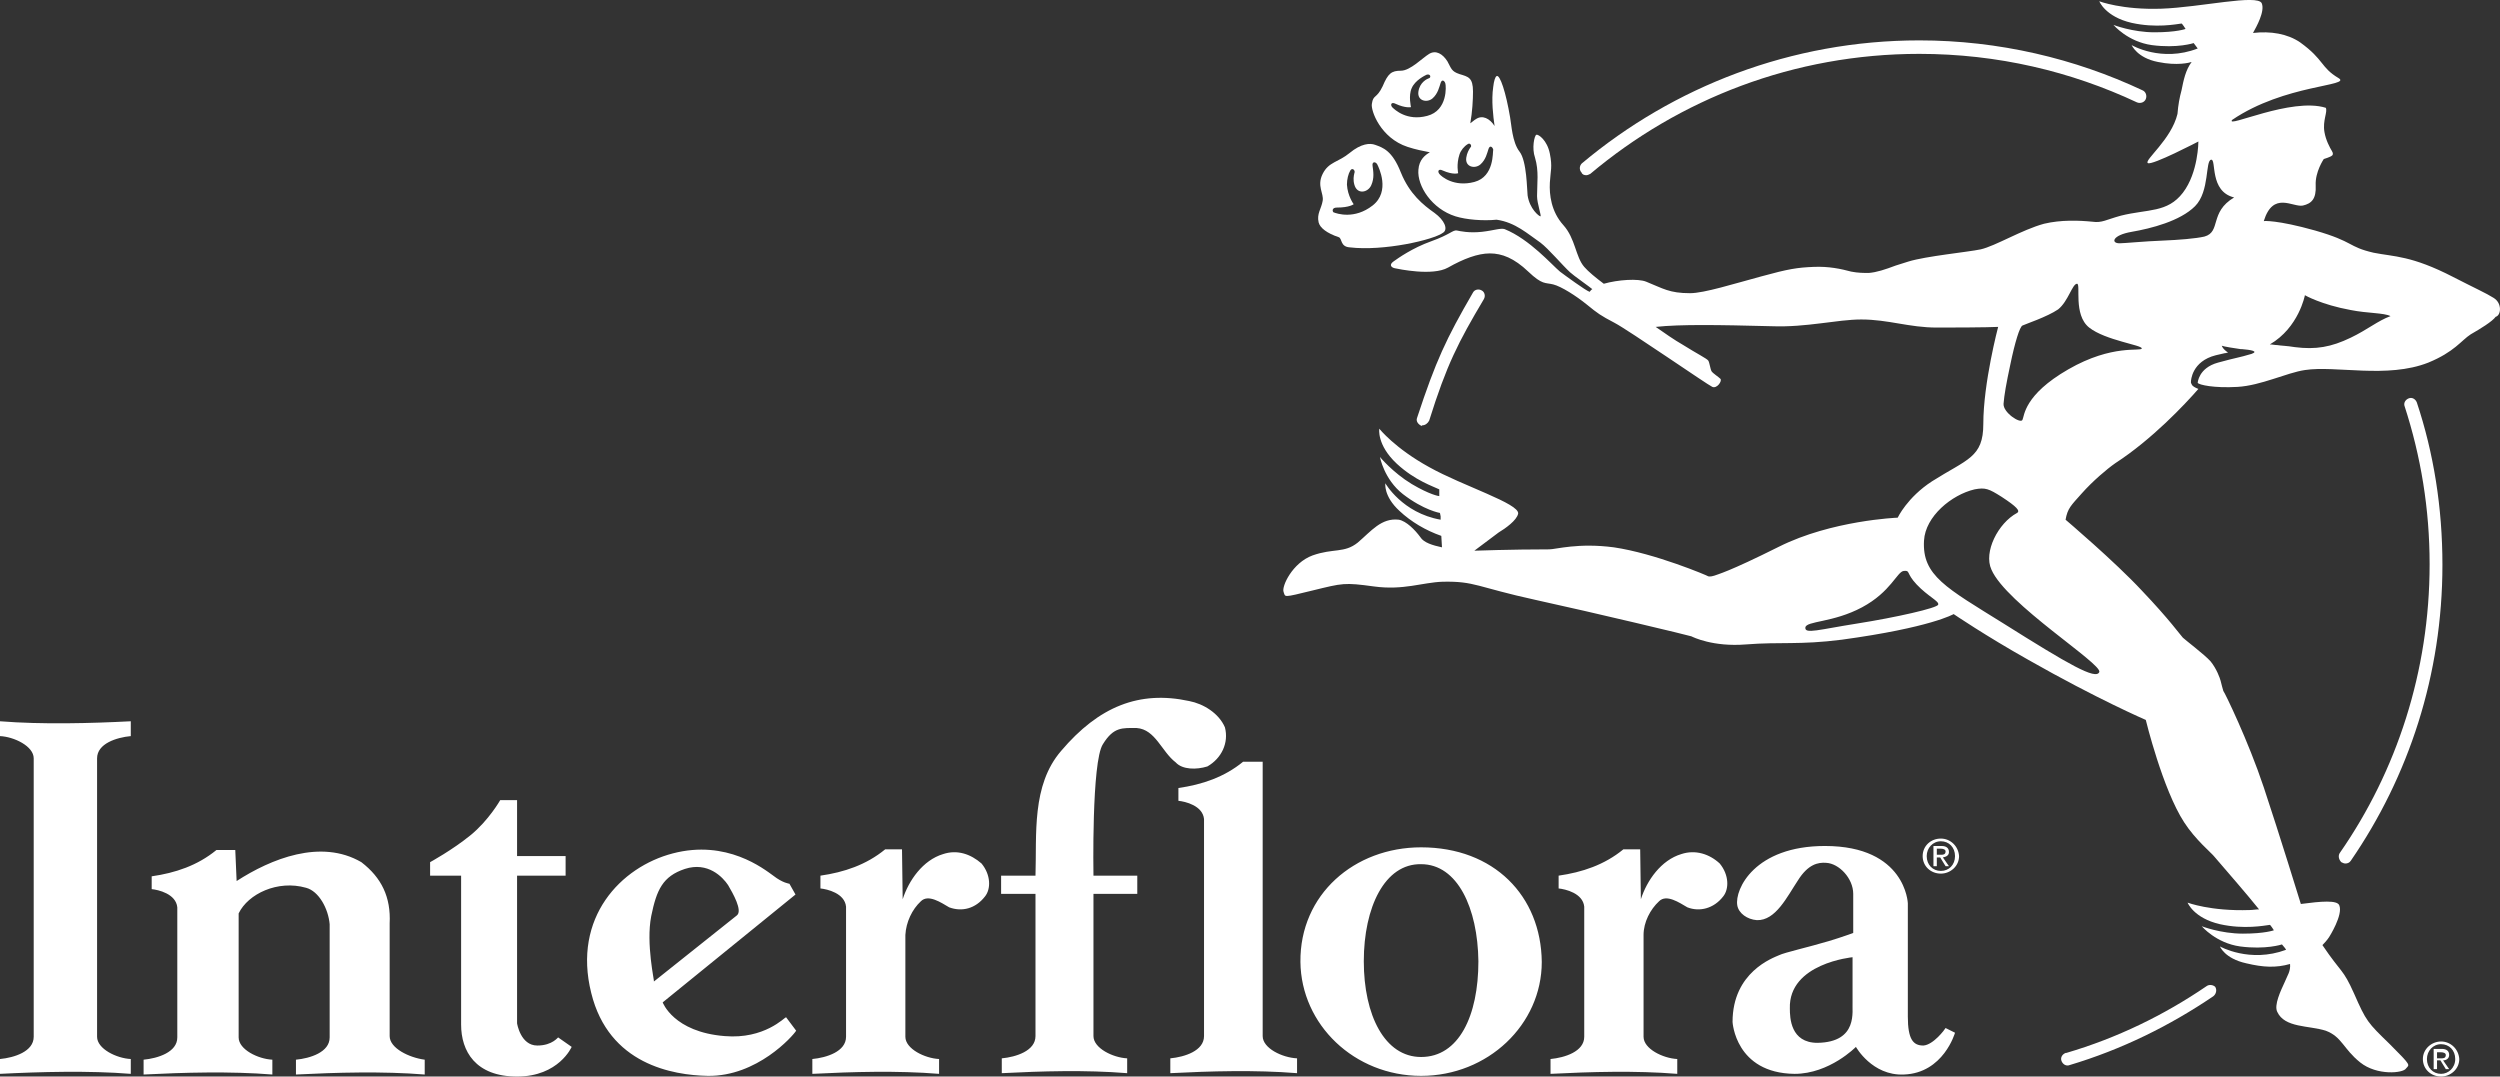 <?xml version="1.0" encoding="UTF-8"?>
<svg id="Layer_1" data-name="Layer 1" xmlns="http://www.w3.org/2000/svg" viewBox="0 0 370.84 159.69">
  <rect x="0" y="0" width="370.84" height="159.69" fill="#333333" stroke="none"/>
  <defs>
    <style>
      .cls-1 {
        fill: #fff;
        stroke-width: 0px;
      }
    </style>
  </defs>
  <path class="cls-1" d="M289.1,126.39c0-.6-.4-.9-1.1-.9h-1.2v3h.5v-1.3h.5l.8,1.3h.5l-.9-1.3c.5-.1.9-.3.9-.8M287.3,126.79v-.9h.6c.3,0,.7.1.7.4,0,.5-.4.5-.7.5h-.6ZM287.9,124.39c-1.5,0-2.7,1.1-2.7,2.6s1.2,2.6,2.7,2.6c1.4,0,2.7-1.1,2.7-2.6-.1-1.5-1.3-2.6-2.7-2.6M287.9,129.19c-1.2,0-2.1-.9-2.1-2.2,0-1.2.9-2.2,2.1-2.2s2.1.9,2.1,2.2c0,1.3-.9,2.2-2.1,2.2"/>
  <path class="cls-1" d="M57.8,153.69v-16.7c.2-3.9-1.2-6.8-4.2-9.1-6-3.5-13.4-.5-18.5,2.8l-.2-4.6h-2.8c-2.8,2.3-6.1,3.4-9.6,3.9v1.9c1,.1,3.6.7,3.8,2.7v19.3c0,2.2-2.9,3.1-5,3.3v2.2c5.9-.3,12.9-.5,19.1,0v-2.2c-2.1-.1-5-1.5-5-3.3v-18.4c1.4-2.9,5.8-5,10-3.8,1.9.5,3.3,3.1,3.5,5.4v16.8c0,2.2-2.9,3.1-5,3.3v2.2c5.9-.3,12.9-.5,19.1,0v-2.2c-2.3-.3-5.2-1.7-5.2-3.5M79.7,155.09c-2.5,0-3-3.3-3-3.3v-21.9h7.2v-2.9h-7.2v-8.3h-2.5s-1.7,3-4.4,5.2c-2.7,2.2-6,4-6,4v2h4.6v22.1c0,3.9,2.1,7.7,8.3,7.7s8.1-4.4,8.1-4.4l-2-1.4c0-.1-.8,1.2-3.1,1.2M107.5,153.69c-7.6-.6-9.2-5-9.2-5l19.7-16-.9-1.6s-1-.1-2.4-1.2c-1.4-1-6.9-5.4-14.9-3.3-7.7,2-14.9,9.5-12.1,20.7,2.6,10.6,12.1,12.2,17.3,12.3,7.3.1,12.6-5.9,13.1-6.7l-1.5-2c-.2,0-3.2,3.3-9.1,2.8M96.6,135.89c.8-3.9,1.7-5.9,5-7,3.4-1.1,5.6,1.2,6.4,2.4.7,1.2,2.2,3.8,1.3,4.5l-12.3,9.8c.1,0-1.2-5.6-.4-9.7M139.9,126.69c-3,.9-5.1,3.9-6,6.7l-.1-7.4h-2.5c-2.8,2.3-6.1,3.4-9.6,3.9v1.9c1,.1,3.6.7,3.8,2.7v19.3c0,2.2-2.9,3.1-5,3.3v2.2c5.9-.3,12.6-.5,18.8,0v-2.2c-2.1-.1-5-1.5-5-3.3v-15.1c.1-1.9,1-3.8,2.3-5,1.1-1.1,3,.2,4.2.9,1.9.7,3.9.2,5.3-1.6.9-1.1.9-3.2-.5-4.9-1.6-1.4-3.6-2.1-5.7-1.4M249.4,126.69c-3,.9-5.1,3.9-6,6.7l-.1-7.4h-2.5c-2.8,2.3-6.1,3.4-9.6,3.9v1.9c1,.1,3.6.7,3.8,2.7v19.3c0,2.2-2.9,3.1-5,3.3v2.2c5.9-.3,12.6-.5,18.8,0v-2.2c-2.1-.1-5-1.5-5-3.3v-15.1c0-1.9,1-3.8,2.3-5,1.1-1.1,3,.2,4.2.9,1.8.7,3.9.2,5.3-1.6.9-1.1.9-3.2-.5-4.9-1.5-1.4-3.6-2.1-5.7-1.4M187.3,153.69v-40.7h-2.9c-2.8,2.3-6.1,3.4-9.6,3.9v1.9c1,.1,3.6.7,3.8,2.7v32.2c0,2.2-2.9,3.1-5,3.3v2.2c5.9-.3,12.6-.5,18.8,0v-2.2c-2.2-.1-5.1-1.5-5.1-3.3M179.1,113.69c2.1-1.2,3.2-3.5,2.6-5.8-.9-2.1-3.2-3.5-5.3-3.9-7.4-1.6-13.4.8-19,7.4-4.4,5.1-3.6,12.4-3.8,18.5h-5.1v2.7h5.1v21.1c0,2.2-2.9,3.1-5,3.3v2.2c5.9-.3,12.4-.5,18.6,0v-2.2c-2.1-.1-5-1.5-5-3.3v-21.1h6.5v-2.7h-6.5s-.3-16.9,1.4-19.5c1.6-2.6,2.9-2.4,5-2.4,2.8.2,3.7,3.5,5.8,5.1,1,1.1,3.1,1.1,4.7.6M210.8,125.69c-9.9,0-18,7-17.9,17,.1,9.3,8,16.9,17.9,16.9s17.9-7.6,17.9-16.9c-.1-9.8-7.1-17-17.9-17M210.8,156.79c-5.4,0-8.5-6.2-8.5-14.2s3.1-14.5,8.5-14.4c5.4,0,8.4,6.5,8.5,14.4,0,8.1-2.9,14.2-8.5,14.2M285.3,155.09c-1.5,0-2.3-.9-2.3-4.3v-16.8s-.3-8.5-12.3-8.5c-10.4,0-13.4,6.4-13,8.8.2,1.2,1.5,2.1,2.9,2.2,2.8.1,4.5-3.5,6.1-5.9,1.5-2.4,3-2.7,4.2-2.6,1.9.1,4,2.3,4,4.6v5.8s-1.6.6-3.6,1.2c-3,.9-6.6,1.7-7.4,2.1-.9.4-6.9,2.5-6.9,9.9,0,0,.4,7.6,9.2,7.7,5.2,0,9.1-4,9.1-4,0,0,2.4,4.3,7.1,4.1,5.9-.2,7.6-6.2,7.6-6.2l-1.4-.7c-.1.2-1.8,2.5-3.3,2.6M274.8,148.69c-.1,1.2.9,5.9-5.2,6-4,0-4.1-3.7-4.1-5.1-.2-6.7,9.3-7.6,9.3-7.6v6.7h0ZM0,106.99v2.2c2.1.1,5,1.5,5,3.3v41.3C5,155.99,2.1,156.89,0,157.09v2.2c5.9-.3,13.2-.5,19.4,0v-2.2c-2.1-.1-5-1.5-5-3.3v-41.3c0-2.2,2.9-3.1,5-3.3v-2.2c-5.8.3-13.2.5-19.4,0"/>
  <path class="cls-1" d="M211,63.09c.4,0,.8-.3,1-.7,2.6-8.3,4.3-11.6,8.1-18,.3-.5.1-1.1-.3-1.3-.5-.3-1.1-.1-1.3.3-4,6.9-5.5,10.1-8.3,18.6-.2.5.2,1,.7,1.2q0-.1.1-.1M358.5,59.69c-.2-.5-.7-.8-1.2-.6s-.8.7-.6,1.2c2.4,7.4,3.7,15.2,3.7,23.4,0,15.9-4.9,30.7-13.3,42.8-.3.4-.2,1,.2,1.4.2.1.4.2.6.2.3,0,.6-.1.8-.4,8.6-12.5,13.6-27.6,13.6-43.9,0-8.5-1.3-16.6-3.8-24.1M235.3,25.99c.2,0,.4-.1.6-.2,13.2-11.1,30.2-17.8,48.8-17.8,11.6,0,22.5,2.6,32.3,7.2.5.2,1.1,0,1.3-.5.2-.5,0-1.1-.5-1.3h0c-10-4.7-21.3-7.4-33.1-7.4-19,0-36.5,6.9-50,18.2-.4.3-.5,1-.1,1.4.1.3.4.4.7.4"/>
  <path class="cls-1" d="M363.3,156.49c0-.6-.4-.9-1.1-.9h-1.2v3h.5v-1.3h.5l.8,1.3h.5l-.9-1.3c.5,0,.9-.3.9-.8M361.5,156.99v-.9h.6c.3,0,.7.1.7.4,0,.5-.4.5-.7.5h-.6ZM362.1,154.49c-1.4,0-2.7,1.1-2.7,2.6s1.2,2.6,2.7,2.6c1.4,0,2.7-1.1,2.7-2.6-.1-1.5-1.3-2.6-2.7-2.6M362.1,159.29c-1.2,0-2.1-.9-2.1-2.2,0-1.2.9-2.2,2.1-2.2s2.1.9,2.1,2.2-1,2.2-2.1,2.2"/>
  <path class="cls-1" d="M348.7,50.09c-2.9,1.4-5.2,1.8-8.3,1.4-1.2-.2-2-.2-2.6-.3-.4,0-.7-.1-1.1-.1,4.3-2.5,5.2-7.3,5.2-7.3,0,0,2.4,1.4,6.8,2.2,2.5.5,4.9.4,5.9.9-1.9.7-3.4,2-5.9,3.2M327,35.09c-1.3.3-3.8.5-6.2.6-2.7.1-5.7.4-6.4.4-1.3,0-1.1-1.2,1.8-1.7s7.2-1.6,9.4-3.8c2.2-2.2,1.5-6.8,2.4-6.9.8-.1-.3,4.7,3.4,5.6-3.7,2.2-1.9,5.1-4.4,5.8M306.8,54.79c-6.6,3.8-6.5,6.9-6.8,7.5s-2.9-1.1-2.8-2.4c.1-1.3.4-3,1-5.8.7-3.4,1.4-5.6,1.8-5.8s3.7-1.3,5.3-2.4c1.5-1.2,2.1-3.8,2.8-3.8.6,0-.6,4.6,1.8,6.5s7.9,2.6,7.8,3.1c-.1.5-4.3-.7-10.9,3.1M311.4,99.69c-.5,1.2-4.5-1.1-14.2-7.2-8.5-5.3-12.1-7.1-11.8-12.3.2-3.6,4.1-6.8,7.5-7.6,1.6-.3,2.1-.1,4,1.1,2.3,1.5,2.8,2.1,2.3,2.4-2.8,1.5-5,5.8-3.8,8.4,2.2,5.1,16.5,14,16,15.2M287.5,89.69c-.1.5-6.3,1.9-12,2.8s-7.8,1.6-7.7.6c.1-1,4.1-.7,8.4-3s5.2-5.3,6.2-5.4.3.3,1.9,2c1.7,1.8,3.4,2.5,3.2,3M218.7,26.99c-3,.8-4.9-.8-5.2-1.2-.3-.4-.1-.8.5-.5,1.6.7,2.3.4,2.3.4,0,0-.3-1.3.2-2.8.2-.6.7-1.2,1.2-1.5.4-.3.7.3.4.5-.2.3-.5.8-.6,1.5-.2,1.4,1.3,1.7,2.1,1s1-1.7,1.2-2.3c.2-.6.6-.3.7.1-.1.3.2,4-2.8,4.8M211.7,17.19c-3,.8-4.8-.9-5.2-1.3-.3-.4-.1-.8.5-.5,1.5.7,2.3.5,2.3.5,0,0-.4-1.7.1-2.8.5-1.2,2-1.9,2.2-2,.6-.2.7.4.4.5s-1.4.6-1.6,2c-.2,1.4,1.3,1.7,2.1,1s1-1.7,1.2-2.3.6-.3.7.1c.1.3.4,4-2.7,4.8M369.9,44.19h0c-1.1-.7-2.9-1.5-6-3.1-6.2-3.2-8.8-3-11.8-3.6-3.9-.9-2.8-1.6-8.7-3.3-5.7-1.6-7.6-1.4-7.6-1.4,1.4-4.5,4.3-2,5.8-2.3,1.3-.3,2-1,1.9-3s1.2-3.9,1.2-3.9c0,0,1-.3,1.2-.5.2-.1.2-.4,0-.7-.3-.5-.9-1.6-1.1-2.8-.3-1.7.5-3,.2-3.6-5.1-1.6-14.9,3.1-13.9,1.8,7.8-5.3,17.8-5,15.8-6.2-2.7-1.6-2.1-2.7-5.7-5.3-1.9-1.3-4.4-1.7-7-1.4.5-.9,1.8-3.2,1.3-4.4-.6-1.4-9.1.6-14.9.8-5.8.2-9.2-1.1-9.2-1.1,0,0,.9,2.3,4.8,3.2,3.6.8,6.6.2,7.4.1.1,0,.6.8.6.8,0,0-1.3.5-4.6.5s-6.1-1.1-6.1-1.1c0,0,2.1,2.5,5.7,3,3.8.5,6.2-.3,6.2-.3l.6.8c-5.4,2.1-9.8-.5-9.8-.5,0,0,.8,1.9,3.9,2.5,2.9.6,4.7.1,5,0-.9,1.2-1.2,2.7-1.5,4.2-.3,1.1-.5,2.2-.6,3.5-.9,3.8-5,6.9-4.4,7.3.6.4,7.5-3.2,7.5-3.2,0,0,0,4.6-2.3,7.6-2.3,3-5.2,2.4-9.2,3.4-2.2.6-2.8,1.1-4.2.9-2-.2-4.7-.3-7.2.3-3.3.9-7.2,3.3-9.4,3.8-1.9.4-8.1,1-10.7,1.8l-1.9.6c-1.6.6-2.8,1-4,1.1-.7,0-1.6,0-2.6-.2-1.5-.4-3.3-.8-5.6-.7-2.4.1-3.7.3-7.7,1.4-4.1,1.1-8.5,2.5-10.6,2.5-3.1,0-4-.7-6.5-1.7-1.2-.5-4.2-.3-6.3.3-1.2-.9-2.3-1.8-2.9-2.5-1.3-1.5-1.3-4.2-3.1-6.2s-2.1-4.5-2-6.3.4-2.3,0-4.3-1.7-2.9-2-2.8-.7,2-.2,3.4c.6,2,.3,3.8.3,5.7,0,1.1.7,3,.5,3s-1.6-1.1-1.9-3.1c-.1-.8-.1-5.1-1.2-6.5-1.1-1.4-1.2-4.1-1.4-5.1-.6-3.6-1.5-6.4-2-6.1-.2.1-.4.7-.5,1.6-.3,2,0,4.4.2,5.8h0c-.7-1.1-1.8-1.7-2.8-1-.2.1-.5.4-.8.6.3-1.7.4-3.5.4-4.7,0-2.1-.7-2.2-2-2.6-1.2-.4-1.2-.8-1.8-1.9-.7-1.1-1.7-1.7-2.7-1.1-1,.6-2.8,2.5-4.2,2.5s-1.9.4-2.7,2.3c-.9,1.9-1.4,1.2-1.6,2.6-.2,1,1.3,5.1,5.3,6.4,1.2.4,2.3.6,3.3.8-.7.4-1.6,1.1-1.7,2.6-.2,2.4,2,5.8,5.5,6.9,1.6.5,4.1.7,6.1.5,2.8.4,4.6,2.1,6.5,3.4,1.2.9,3.3,3.4,4.4,4.4.4.4,3.1,2.3,3.3,2.5h0c-.2.1-.3.3-.4.4-.6-.2-3.6-2.4-4.4-3-1.2-1-4.5-4.8-8.2-6.3-.6-.2-1.6.2-3.4.4-1.9.2-3.2-.1-3.7-.2-.6-.1-1,.6-3.8,1.6s-4.9,2.5-5.6,3c-.7.5-.3.9.2,1s5.6,1.2,7.9-.1c2.3-1.3,4.4-2.1,6.2-2.1s3.6.7,5.7,2.7c2.1,2,2.5,1.6,3.7,1.9,1.2.3,3.4,1.7,5,3s2,1.6,4.1,2.7c2.1,1.1,13.8,9.2,14.5,9.5s1.5-.9,1.2-1.2-1.1-.8-1.3-1.1c-.2-.3-.3-1.3-.5-1.6-.2-.3-1.8-1.1-3.7-2.3-1.4-.8-2.8-1.8-4.1-2.7,3.7-.4,9.3-.3,17.2-.1,5.2.2,9.7-1,13.3-1,4,0,7.1,1.2,11.2,1.2,7.5,0,9.1-.1,9.1-.1,0,0-2.2,8.3-2.2,14.4,0,5-2.4,5.2-7.6,8.5-3.7,2.4-5.1,5.4-5.1,5.4-.1,0-9.8.4-17.6,4.3-7.6,3.8-9.1,4.1-9.6,4.3-.6.2-.9.1-.9.1-.1-.1-7.9-3.4-14-4.3-5.3-.7-8.6.3-9.6.3-5.6,0-11.1.2-11.1.2l3.6-2.7c1-.6,2.7-1.8,2.9-2.8.2-1.5-8.2-4.1-13.2-6.9-5.1-2.8-7.4-5.7-7.4-5.7,0,0-.4,2.4,2.6,5.2,2.7,2.5,5.5,3.4,6.3,3.8v1c-.1,0-1.4-.2-4.1-1.8-2.8-1.7-4.7-4-4.7-4,0,0,.6,3.3,3.4,5.5,3.1,2.4,5.5,2.8,5.5,2.8l.1.5v.5c-5.7-1-8.2-5.4-8.2-5.4,0,0-.3,1.9,2.1,4.1,1.7,1.6,3.9,2.9,6.2,3.7l.1,1.7c-1.4-.3-2.7-.7-3.2-1.5-.8-1.1-2.1-2.4-3.2-2.6-2.6-.3-4.1,1.7-6.1,3.4-2,1.6-3.6.8-6.7,1.9-3,1.1-4.6,4.6-4.3,5.4s-.2.9,4.3-.2,4.7-1.2,9.1-.6c4.4.6,7.2-.6,10.2-.7,4.8-.1,5.1.8,13.8,2.7,8.7,1.9,22.9,5.3,23.1,5.4.2.1,3.2,1.6,8.1,1.2,5.1-.4,7.9.1,14.2-.7,13.2-1.8,16.6-3.8,16.6-3.8,0,0,4.7,3.2,11.1,6.8,10.2,5.8,17.4,8.9,17.4,8.9,0,0,2.5,10.3,5.7,15.2,1.6,2.5,4.1,4.6,4.4,5,2.4,2.8,4.6,5.3,6.7,7.9-.5,0-.9.1-1.4.1-5.8.2-9.2-1.1-9.2-1.1,0,0,.9,2.3,4.8,3.2,3.6.8,6.6.2,7.4.1.1,0,.6.8.6.8,0,0-1.3.5-4.6.5s-6.1-1.1-6.1-1.1c0,0,2.1,2.5,5.7,3,3.8.5,6.2-.3,6.2-.3l.5.6c0,.1.1.1.1.2-5.4,2-9.8-.5-9.8-.5,0,0,.7,1.8,3.9,2.5,2.5.6,4.4.7,6.5.1.1,1.1-.4,1.7-.8,2.7-.6,1.3-1.6,3.4-1.1,4.4,1.1,2.4,4.7,2,7.2,2.8,2.4.9,2.6,2.7,5.1,4.7s6.4,1.6,6.8.9c.5-.6.9-.3-2.4-3.6-3.3-3.2-3.5-3.4-5.3-7.5-1.7-3.8-1.8-2.9-4.7-7.2.7-.7,1-1.2,1-1.2,0,0,2.1-3.3,1.5-4.7-.3-.8-2.7-.6-5.7-.2,0,0-3.2-10.4-5.5-17.3s-5.8-14.1-6-14.3c-.1-.3-.3-1.1-.4-1.5s-.6-1.8-1.5-2.9c-.9-1-3.8-3.2-4.1-3.5-.3-.3-2-2.7-6.1-7-4-4.3-11.3-10.5-11.3-10.5.3-1.7.8-2.1,2.4-3.9s3.7-3.6,5-4.5c5.4-3.5,10.3-8.7,12.3-11h0c-.5-.2-.9-.4-1-.7l-.1-.2v-.2c0-.1.1-3,3.7-3.9.5-.1.9-.2,1.3-.3,0,0,.2,0,.5-.1-.8-.5-1-1.1-.9-1,.2.1,2,.4,2.8.5h.2c1.2.1,2.5.3,1.4.7-2,.6-2.1.5-5,1.3s-3,3-3,3c.2.3,2.4.8,5.9.6s7.3-2.1,10-2.5c4.6-.7,12.2,1.3,18.3-1.1,3.9-1.6,4.9-3.3,6.3-4.2,1.4-.8,3.2-1.9,3.7-2.6.8-.2,1-2-.3-2.8"/>
  <path class="cls-1" d="M198.3,30.79c1.9,0,2.5-.5,2.5-.5,0,0-.9-1.2-1-2.9,0-.8.2-1.6.5-2.1s.8,0,.6.4c-.1.4-.2,1,0,1.7.4,1.5,2,1.2,2.5.1s.3-2.1.2-2.9c-.1-.7.5-.6.7-.2s2,4-.7,6.1c-2.7,2.1-5.3,1.2-5.8,1-.2-.2-.2-.7.5-.7M195.6,32.99c.2.8,1.2,1.6,3,2.2.5.2.2,1.4,1.6,1.5,5,.6,12.5-1.1,13.9-2.2.7-.5.2-1.8-1.3-2.9-1.7-1.2-3.7-2.8-5-6-1.3-3.3-2.7-3.7-3.8-4.1-.8-.3-2.1-.2-3.8,1.2-1.7,1.4-3.1,1.3-4,3.1-.9,1.8.2,2.9,0,4-.2,1.2-.9,1.9-.6,3.2"/>
  <path class="cls-1" d="M327.3,146.29c-6.3,4.3-13.3,7.7-20.8,9.9h-.1c-.5.2-.8.7-.6,1.2.2.5.7.8,1.2.6h0c7.7-2.3,14.8-5.8,21.3-10.2.4-.3.6-.9.3-1.4-.3-.3-.9-.4-1.3-.1"/>
</svg>